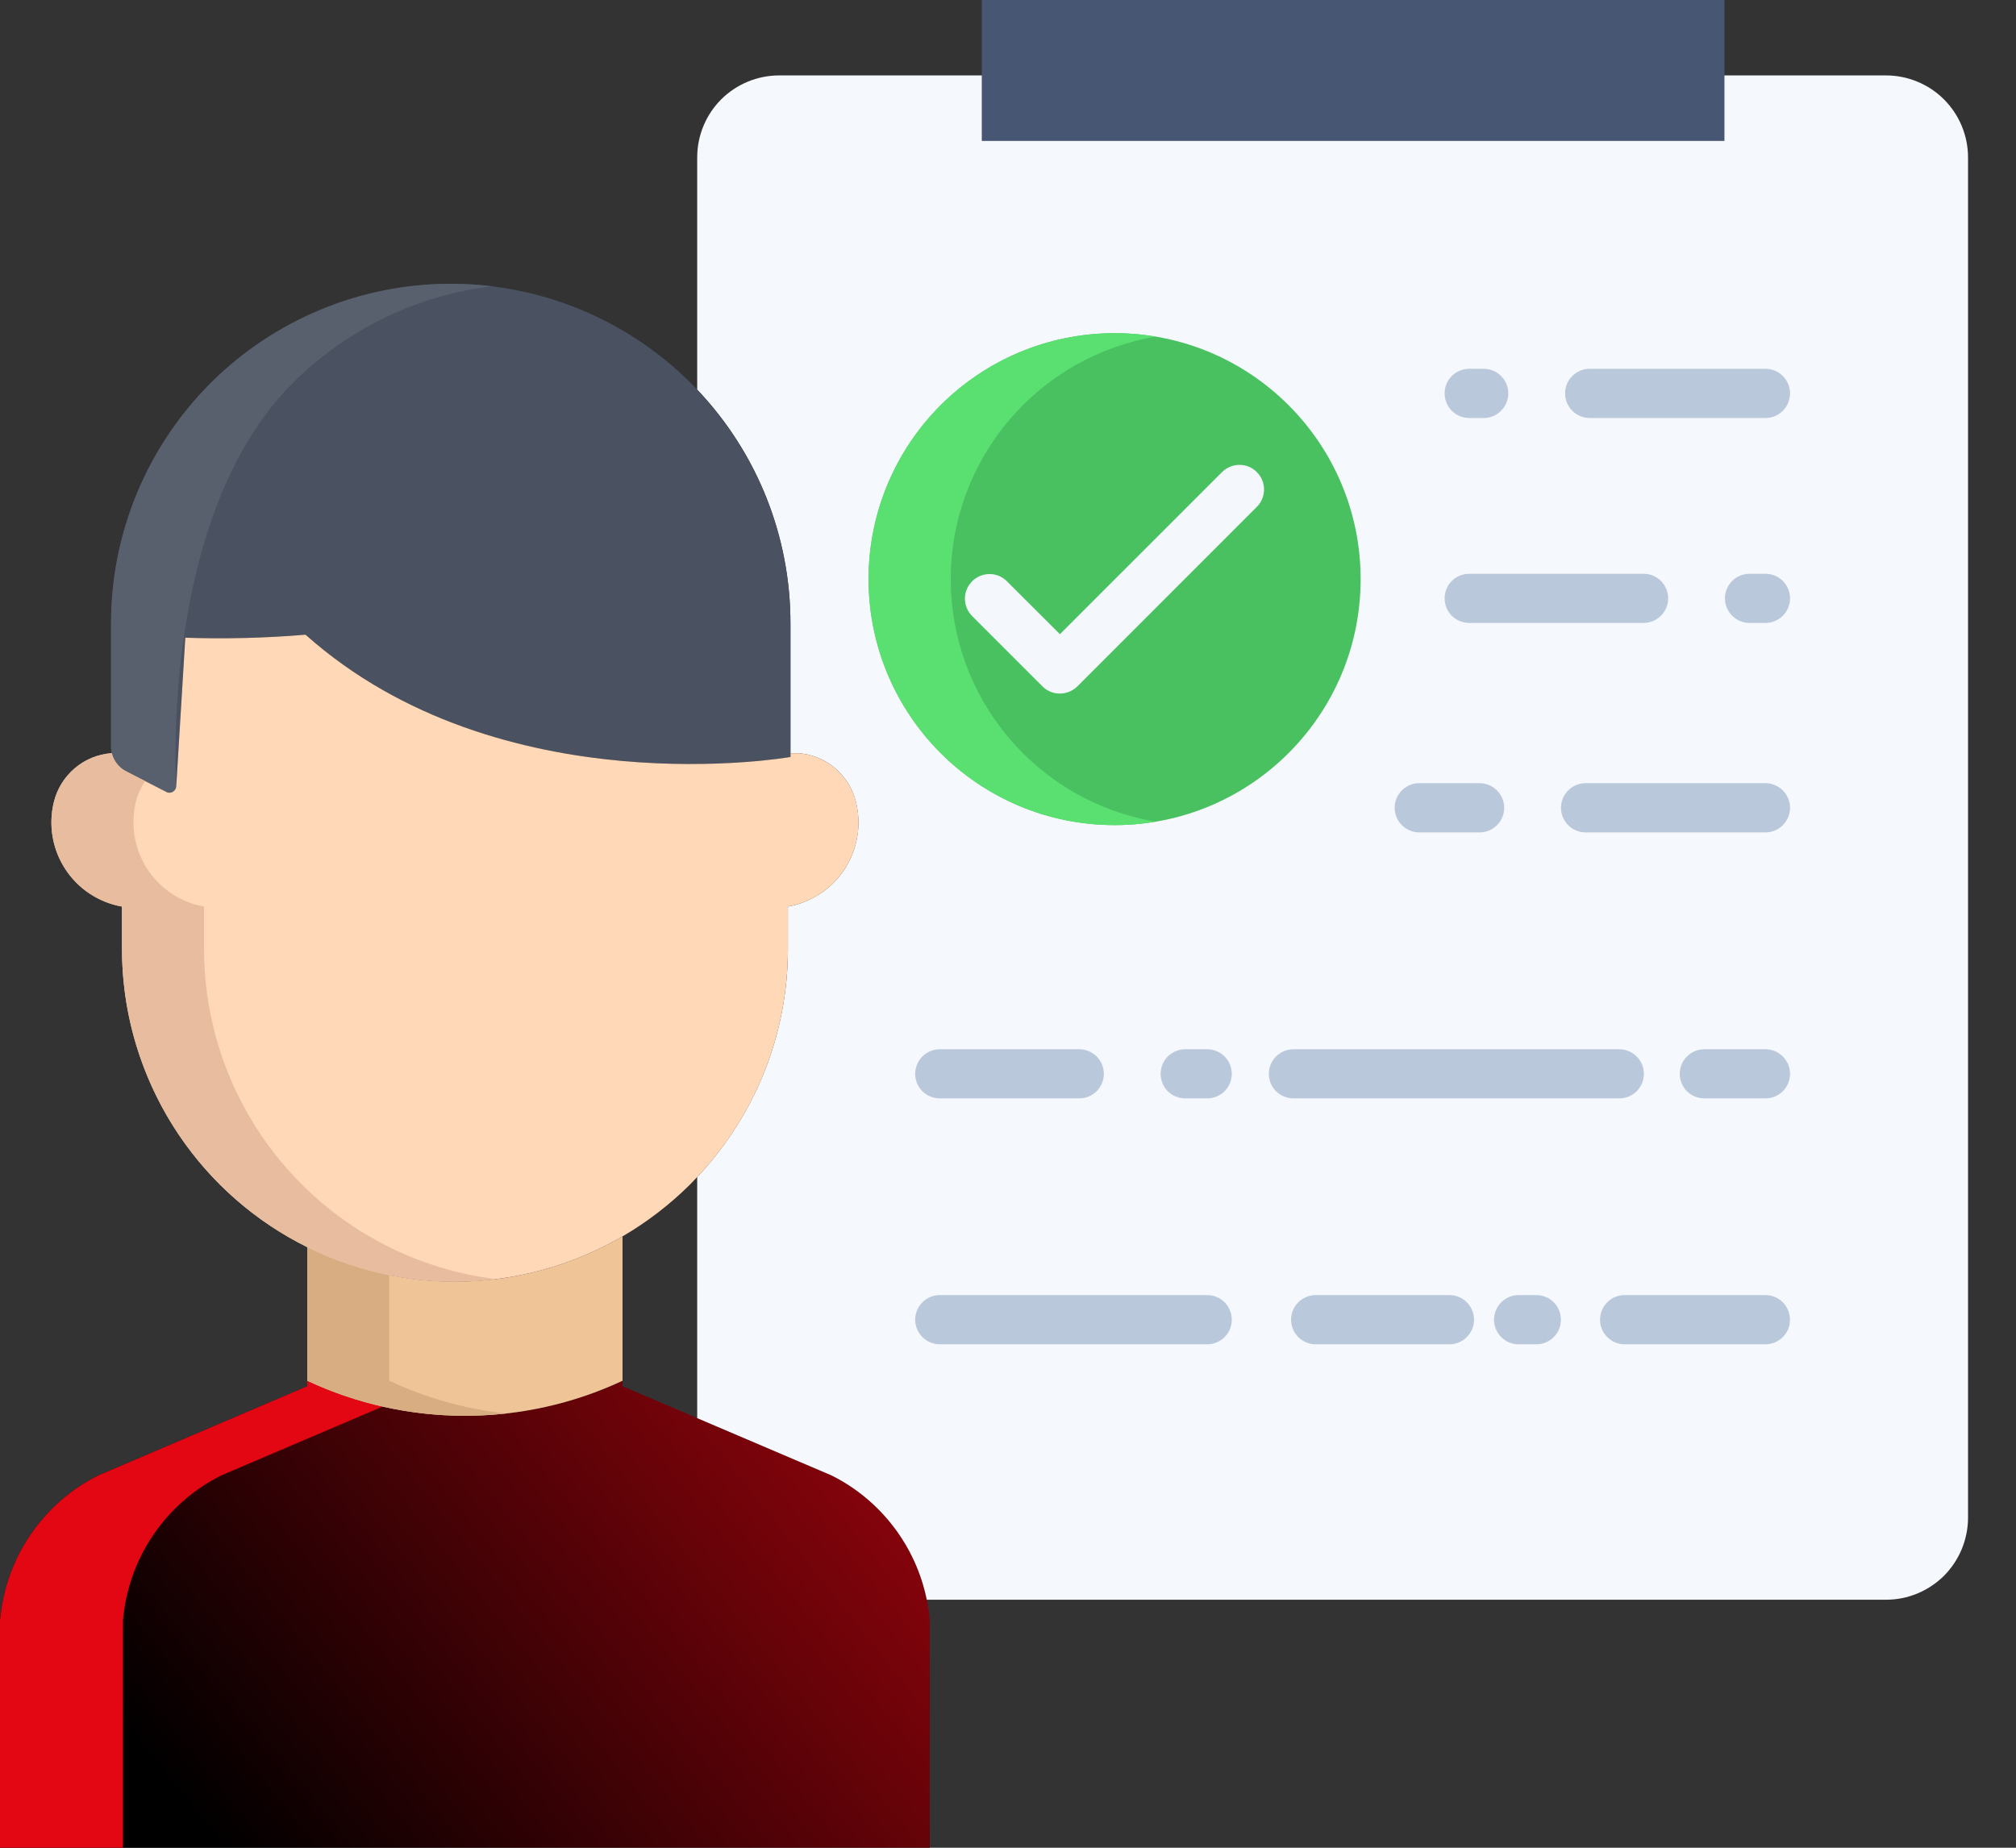 <svg width="24" height="22" viewBox="0 0 24 22" fill="none" xmlns="http://www.w3.org/2000/svg">
<rect x="0" y="0" width="24" height="22" fill="#333333" stroke="none"/>
<path d="M11.033 19.047C10.969 18.731 10.833 18.433 10.637 18.176C10.44 17.92 10.188 17.711 9.899 17.567L7.411 16.505V16.44C6.823 16.715 6.183 16.857 5.534 16.857C4.886 16.857 4.245 16.715 3.658 16.44V16.505L1.17 17.567C0.843 17.73 0.564 17.975 0.359 18.278C0.154 18.58 0.03 18.931 0 19.295V22H11.069V19.295C11.062 19.212 11.05 19.129 11.033 19.047Z" fill="url(#paint0_linear_4527_478)"/>
<path d="M2.634 17.567L4.555 16.747C4.246 16.677 3.945 16.574 3.658 16.44V16.505L1.17 17.567C0.843 17.73 0.564 17.975 0.359 18.278C0.154 18.58 0.03 18.931 0 19.295V22H1.464V19.295C1.495 18.931 1.618 18.58 1.823 18.278C2.028 17.975 2.307 17.73 2.634 17.567Z" fill="#E30613"/>
<path d="M22.452 0.898H9.276C9.017 0.898 8.768 1.001 8.585 1.184C8.402 1.367 8.3 1.616 8.3 1.875V4.639C9.014 5.389 9.412 6.386 9.41 7.423V8.968H9.506C9.667 8.98 9.82 9.043 9.943 9.148C10.066 9.253 10.152 9.393 10.19 9.55C10.223 9.686 10.229 9.826 10.205 9.963C10.182 10.101 10.131 10.231 10.055 10.348C9.979 10.465 9.88 10.564 9.763 10.641C9.647 10.718 9.517 10.77 9.38 10.794V11.296C9.381 12.307 8.994 13.28 8.299 14.015L8.3 14.015V16.885L9.899 17.567C10.188 17.711 10.44 17.92 10.636 18.176C10.833 18.433 10.969 18.731 11.033 19.047H22.452C22.581 19.047 22.707 19.022 22.826 18.973C22.944 18.924 23.052 18.852 23.143 18.762C23.233 18.671 23.305 18.563 23.354 18.445C23.403 18.326 23.429 18.199 23.429 18.071V1.875C23.429 1.616 23.326 1.367 23.143 1.184C22.96 1.001 22.711 0.898 22.452 0.898Z" fill="#F5F8FC"/>
<path d="M13.27 9.824C14.887 9.824 16.198 8.513 16.198 6.896C16.198 5.278 14.887 3.967 13.27 3.967C11.652 3.967 10.341 5.278 10.341 6.896C10.341 8.513 11.652 9.824 13.27 9.824Z" fill="#49C160"/>
<path d="M11.318 6.896C11.318 6.204 11.563 5.534 12.01 5.006C12.456 4.477 13.076 4.124 13.758 4.008C13.338 3.937 12.908 3.958 12.496 4.071C12.085 4.183 11.704 4.383 11.378 4.658C11.053 4.933 10.791 5.276 10.612 5.662C10.432 6.049 10.339 6.47 10.339 6.896C10.339 7.322 10.432 7.743 10.612 8.129C10.791 8.515 11.053 8.858 11.378 9.133C11.704 9.408 12.085 9.608 12.496 9.721C12.908 9.833 13.338 9.854 13.758 9.783C13.076 9.668 12.456 9.314 12.01 8.786C11.563 8.257 11.318 7.588 11.318 6.896Z" fill="#5AE070"/>
<path d="M9.41 8.968V9.013C9.41 9.013 5.954 9.622 3.637 7.557C3.161 7.597 2.683 7.609 2.206 7.593L2.098 9.363C2.097 9.377 2.092 9.39 2.085 9.401C2.078 9.412 2.068 9.422 2.056 9.428C2.044 9.435 2.031 9.438 2.018 9.439C2.004 9.439 1.991 9.436 1.979 9.43L1.5 9.184C1.45 9.158 1.407 9.119 1.376 9.072C1.344 9.025 1.326 8.97 1.322 8.913V7.423C1.322 6.35 1.748 5.322 2.506 4.563C3.265 3.805 4.293 3.379 5.366 3.379C6.439 3.379 7.467 3.805 8.226 4.563C8.984 5.322 9.41 6.35 9.41 7.423V8.968Z" fill="#4A5160"/>
<path d="M3.483 4.563C4.122 3.923 4.959 3.516 5.858 3.409C5.695 3.389 5.53 3.379 5.366 3.379C4.293 3.379 3.265 3.805 2.506 4.563C1.748 5.322 1.322 6.35 1.322 7.423V8.913C1.326 8.97 1.344 9.025 1.376 9.072C1.407 9.119 1.45 9.158 1.5 9.184L1.979 9.43C1.991 9.436 2.004 9.439 2.018 9.439C2.031 9.438 2.044 9.435 2.056 9.428C2.068 9.422 2.078 9.412 2.085 9.401C2.092 9.39 2.097 9.377 2.098 9.363C2.098 9.363 1.888 6.158 3.483 4.563Z" fill="#58606D"/>
<path d="M7.411 14.721V16.44C6.823 16.715 6.183 16.857 5.534 16.857C4.886 16.857 4.245 16.715 3.658 16.44V14.849C4.245 15.14 4.896 15.28 5.551 15.258C6.205 15.235 6.845 15.051 7.411 14.721Z" fill="#EFC597"/>
<path d="M4.634 16.44V15.182C4.296 15.115 3.967 15.003 3.658 14.849V16.44C4.395 16.785 5.213 16.92 6.023 16.83C5.542 16.777 5.073 16.645 4.634 16.44Z" fill="#D8AD82"/>
<path d="M7.411 14.721C6.809 15.072 6.124 15.258 5.427 15.26C4.73 15.262 4.045 15.081 3.44 14.733C2.836 14.386 2.334 13.885 1.985 13.281C1.636 12.678 1.452 11.993 1.452 11.296V10.794C1.315 10.77 1.185 10.717 1.069 10.641C0.953 10.564 0.854 10.464 0.778 10.348C0.702 10.231 0.65 10.1 0.627 9.963C0.603 9.826 0.608 9.686 0.641 9.551C0.679 9.394 0.766 9.253 0.889 9.148C1.012 9.043 1.165 8.98 1.326 8.968L1.33 8.967C1.341 9.013 1.362 9.056 1.392 9.094C1.421 9.131 1.458 9.162 1.501 9.184L1.979 9.429C1.991 9.436 2.004 9.439 2.018 9.439C2.031 9.438 2.045 9.435 2.056 9.428C2.068 9.422 2.078 9.412 2.085 9.401C2.093 9.39 2.097 9.377 2.098 9.363L2.206 7.593C2.683 7.609 3.161 7.597 3.637 7.557C5.955 9.622 9.411 9.013 9.411 9.013V8.968H9.506C9.667 8.98 9.82 9.043 9.943 9.148C10.066 9.253 10.153 9.394 10.191 9.551C10.224 9.686 10.229 9.826 10.206 9.963C10.182 10.101 10.131 10.232 10.055 10.348C9.979 10.465 9.88 10.564 9.764 10.641C9.648 10.718 9.517 10.77 9.38 10.794V11.296C9.381 12.307 8.995 13.281 8.299 14.015C8.273 14.043 8.246 14.071 8.219 14.099C7.977 14.34 7.706 14.549 7.411 14.721Z" fill="#FFD8B7"/>
<path d="M4.634 14.849C3.972 14.521 3.414 14.015 3.025 13.387C2.635 12.759 2.428 12.035 2.429 11.296V10.794C2.292 10.77 2.161 10.717 2.045 10.641C1.929 10.564 1.83 10.464 1.754 10.348C1.678 10.231 1.627 10.1 1.603 9.963C1.58 9.826 1.584 9.686 1.617 9.55C1.639 9.461 1.676 9.377 1.728 9.301L1.501 9.184C1.458 9.162 1.421 9.132 1.392 9.094C1.362 9.057 1.341 9.013 1.33 8.967L1.326 8.968C1.165 8.98 1.012 9.043 0.889 9.148C0.766 9.253 0.679 9.394 0.641 9.551C0.608 9.686 0.603 9.826 0.626 9.964C0.65 10.101 0.701 10.232 0.777 10.348C0.853 10.465 0.952 10.565 1.068 10.641C1.185 10.718 1.315 10.77 1.452 10.794V11.296C1.452 11.817 1.554 12.332 1.754 12.813C1.953 13.294 2.245 13.731 2.613 14.099C2.981 14.467 3.418 14.759 3.899 14.959C4.38 15.158 4.896 15.26 5.416 15.26C5.579 15.26 5.742 15.25 5.903 15.23C5.462 15.175 5.033 15.047 4.634 14.849Z" fill="#E8BC9E"/>
<path d="M21.017 9.911H18.876C18.798 9.911 18.724 9.88 18.669 9.825C18.614 9.77 18.583 9.695 18.583 9.618C18.583 9.54 18.614 9.466 18.669 9.411C18.724 9.356 18.798 9.325 18.876 9.325H21.017C21.095 9.325 21.169 9.356 21.224 9.411C21.279 9.466 21.31 9.54 21.31 9.618C21.31 9.695 21.279 9.77 21.224 9.825C21.169 9.88 21.095 9.911 21.017 9.911Z" fill="#B9C8DB"/>
<path d="M17.614 9.911H16.896C16.818 9.911 16.744 9.88 16.689 9.825C16.634 9.77 16.603 9.695 16.603 9.618C16.603 9.54 16.634 9.466 16.689 9.411C16.744 9.356 16.818 9.325 16.896 9.325H17.614C17.692 9.325 17.766 9.356 17.821 9.411C17.876 9.466 17.907 9.54 17.907 9.618C17.907 9.695 17.876 9.77 17.821 9.825C17.766 9.88 17.692 9.911 17.614 9.911Z" fill="#B9C8DB"/>
<path d="M21.017 13.078H20.29C20.212 13.078 20.138 13.047 20.083 12.993C20.028 12.938 19.997 12.863 19.997 12.786C19.997 12.708 20.028 12.633 20.083 12.579C20.138 12.524 20.212 12.493 20.29 12.493H21.017C21.095 12.493 21.169 12.524 21.224 12.579C21.279 12.633 21.31 12.708 21.31 12.786C21.31 12.863 21.279 12.938 21.224 12.993C21.169 13.047 21.095 13.078 21.017 13.078Z" fill="#B9C8DB"/>
<path d="M19.277 13.078H15.398C15.321 13.078 15.246 13.047 15.191 12.993C15.136 12.938 15.105 12.863 15.105 12.786C15.105 12.708 15.136 12.633 15.191 12.579C15.246 12.524 15.321 12.493 15.398 12.493H19.277C19.354 12.493 19.429 12.524 19.484 12.579C19.539 12.633 19.57 12.708 19.57 12.786C19.57 12.863 19.539 12.938 19.484 12.993C19.429 13.047 19.354 13.078 19.277 13.078Z" fill="#B9C8DB"/>
<path d="M14.371 13.078H14.11C14.032 13.078 13.957 13.047 13.902 12.993C13.848 12.938 13.817 12.863 13.817 12.786C13.817 12.708 13.848 12.633 13.902 12.579C13.957 12.524 14.032 12.493 14.11 12.493H14.371C14.449 12.493 14.524 12.524 14.578 12.579C14.633 12.633 14.664 12.708 14.664 12.786C14.664 12.863 14.633 12.938 14.578 12.993C14.524 13.047 14.449 13.078 14.371 13.078Z" fill="#B9C8DB"/>
<path d="M12.848 13.078H11.188C11.11 13.078 11.036 13.047 10.981 12.993C10.926 12.938 10.895 12.863 10.895 12.786C10.895 12.708 10.926 12.633 10.981 12.579C11.036 12.524 11.11 12.493 11.188 12.493H12.848C12.926 12.493 13 12.524 13.055 12.579C13.11 12.633 13.141 12.708 13.141 12.786C13.141 12.863 13.11 12.938 13.055 12.993C13 13.047 12.926 13.078 12.848 13.078Z" fill="#B9C8DB"/>
<path d="M21.017 16.006H19.341C19.263 16.006 19.189 15.975 19.134 15.92C19.079 15.865 19.048 15.791 19.048 15.713C19.048 15.635 19.079 15.561 19.134 15.506C19.189 15.451 19.263 15.42 19.341 15.42H21.017C21.094 15.42 21.169 15.451 21.224 15.506C21.279 15.561 21.309 15.635 21.309 15.713C21.309 15.791 21.279 15.865 21.224 15.92C21.169 15.975 21.094 16.006 21.017 16.006Z" fill="#B9C8DB"/>
<path d="M18.29 16.006H18.079C18.001 16.006 17.927 15.975 17.872 15.92C17.817 15.865 17.786 15.791 17.786 15.713C17.786 15.635 17.817 15.561 17.872 15.506C17.927 15.451 18.001 15.42 18.079 15.42H18.29C18.367 15.42 18.442 15.451 18.497 15.506C18.552 15.561 18.582 15.635 18.582 15.713C18.582 15.791 18.552 15.865 18.497 15.92C18.442 15.975 18.367 16.006 18.29 16.006H18.29Z" fill="#B9C8DB"/>
<path d="M17.255 16.006H15.663C15.585 16.006 15.511 15.975 15.456 15.92C15.401 15.865 15.37 15.791 15.37 15.713C15.37 15.635 15.401 15.561 15.456 15.506C15.511 15.451 15.585 15.42 15.663 15.42H17.255C17.333 15.42 17.407 15.451 17.462 15.506C17.517 15.561 17.548 15.635 17.548 15.713C17.548 15.791 17.517 15.865 17.462 15.92C17.407 15.975 17.333 16.006 17.255 16.006H17.255Z" fill="#B9C8DB"/>
<path d="M14.371 16.006H11.188C11.11 16.006 11.036 15.975 10.981 15.92C10.926 15.865 10.895 15.791 10.895 15.713C10.895 15.635 10.926 15.561 10.981 15.506C11.036 15.451 11.11 15.42 11.188 15.42H14.371C14.449 15.42 14.524 15.451 14.579 15.506C14.633 15.561 14.664 15.635 14.664 15.713C14.664 15.791 14.633 15.865 14.579 15.92C14.524 15.975 14.449 16.006 14.371 16.006Z" fill="#B9C8DB"/>
<path d="M21.017 7.417H20.828C20.75 7.417 20.676 7.386 20.621 7.331C20.566 7.277 20.535 7.202 20.535 7.124C20.535 7.047 20.566 6.972 20.621 6.917C20.676 6.862 20.75 6.832 20.828 6.832H21.017C21.095 6.832 21.169 6.862 21.224 6.917C21.279 6.972 21.31 7.047 21.31 7.124C21.31 7.202 21.279 7.277 21.224 7.331C21.169 7.386 21.095 7.417 21.017 7.417Z" fill="#B9C8DB"/>
<path d="M19.566 7.417H17.49C17.413 7.417 17.338 7.386 17.283 7.331C17.228 7.277 17.198 7.202 17.198 7.124C17.198 7.047 17.228 6.972 17.283 6.917C17.338 6.862 17.413 6.832 17.49 6.832H19.566C19.644 6.832 19.718 6.862 19.773 6.917C19.828 6.972 19.859 7.047 19.859 7.124C19.859 7.202 19.828 7.277 19.773 7.331C19.718 7.386 19.644 7.417 19.566 7.417Z" fill="#B9C8DB"/>
<path d="M21.017 4.977H18.925C18.847 4.977 18.773 4.946 18.718 4.891C18.663 4.836 18.632 4.761 18.632 4.684C18.632 4.606 18.663 4.532 18.718 4.477C18.773 4.422 18.847 4.391 18.925 4.391H21.017C21.095 4.391 21.169 4.422 21.224 4.477C21.279 4.532 21.31 4.606 21.31 4.684C21.31 4.761 21.279 4.836 21.224 4.891C21.169 4.946 21.095 4.977 21.017 4.977Z" fill="#B9C8DB"/>
<path d="M17.663 4.977H17.49C17.413 4.977 17.338 4.946 17.283 4.891C17.228 4.836 17.198 4.761 17.198 4.684C17.198 4.606 17.228 4.532 17.283 4.477C17.338 4.422 17.413 4.391 17.49 4.391H17.663C17.741 4.391 17.815 4.422 17.87 4.477C17.925 4.532 17.956 4.606 17.956 4.684C17.956 4.761 17.925 4.836 17.87 4.891C17.815 4.946 17.741 4.977 17.663 4.977Z" fill="#B9C8DB"/>
<path d="M12.618 8.258C12.579 8.258 12.541 8.251 12.505 8.236C12.47 8.221 12.438 8.2 12.411 8.173L11.576 7.338C11.548 7.311 11.526 7.278 11.511 7.243C11.495 7.207 11.488 7.169 11.487 7.13C11.487 7.091 11.494 7.053 11.509 7.017C11.524 6.981 11.546 6.948 11.573 6.921C11.601 6.893 11.633 6.872 11.669 6.857C11.705 6.842 11.743 6.835 11.782 6.835C11.821 6.835 11.859 6.843 11.895 6.858C11.931 6.874 11.963 6.896 11.99 6.924L12.618 7.551L14.55 5.619C14.605 5.565 14.679 5.535 14.757 5.535C14.834 5.535 14.908 5.566 14.962 5.621C15.017 5.675 15.048 5.749 15.048 5.827C15.049 5.904 15.018 5.978 14.964 6.033L12.825 8.173C12.77 8.227 12.695 8.258 12.618 8.258Z" fill="#F4F8FC"/>
<path d="M11.688 0H20.529V1.678H11.688V0Z" fill="#475673"/>
<defs>
<linearGradient id="paint0_linear_4527_478" x1="15.574" y1="14.27" x2="3.862" y2="23.62" gradientUnits="userSpaceOnUse">
<stop stop-color="#E30613"/>
<stop offset="1"/>
</linearGradient>
</defs>
</svg>
